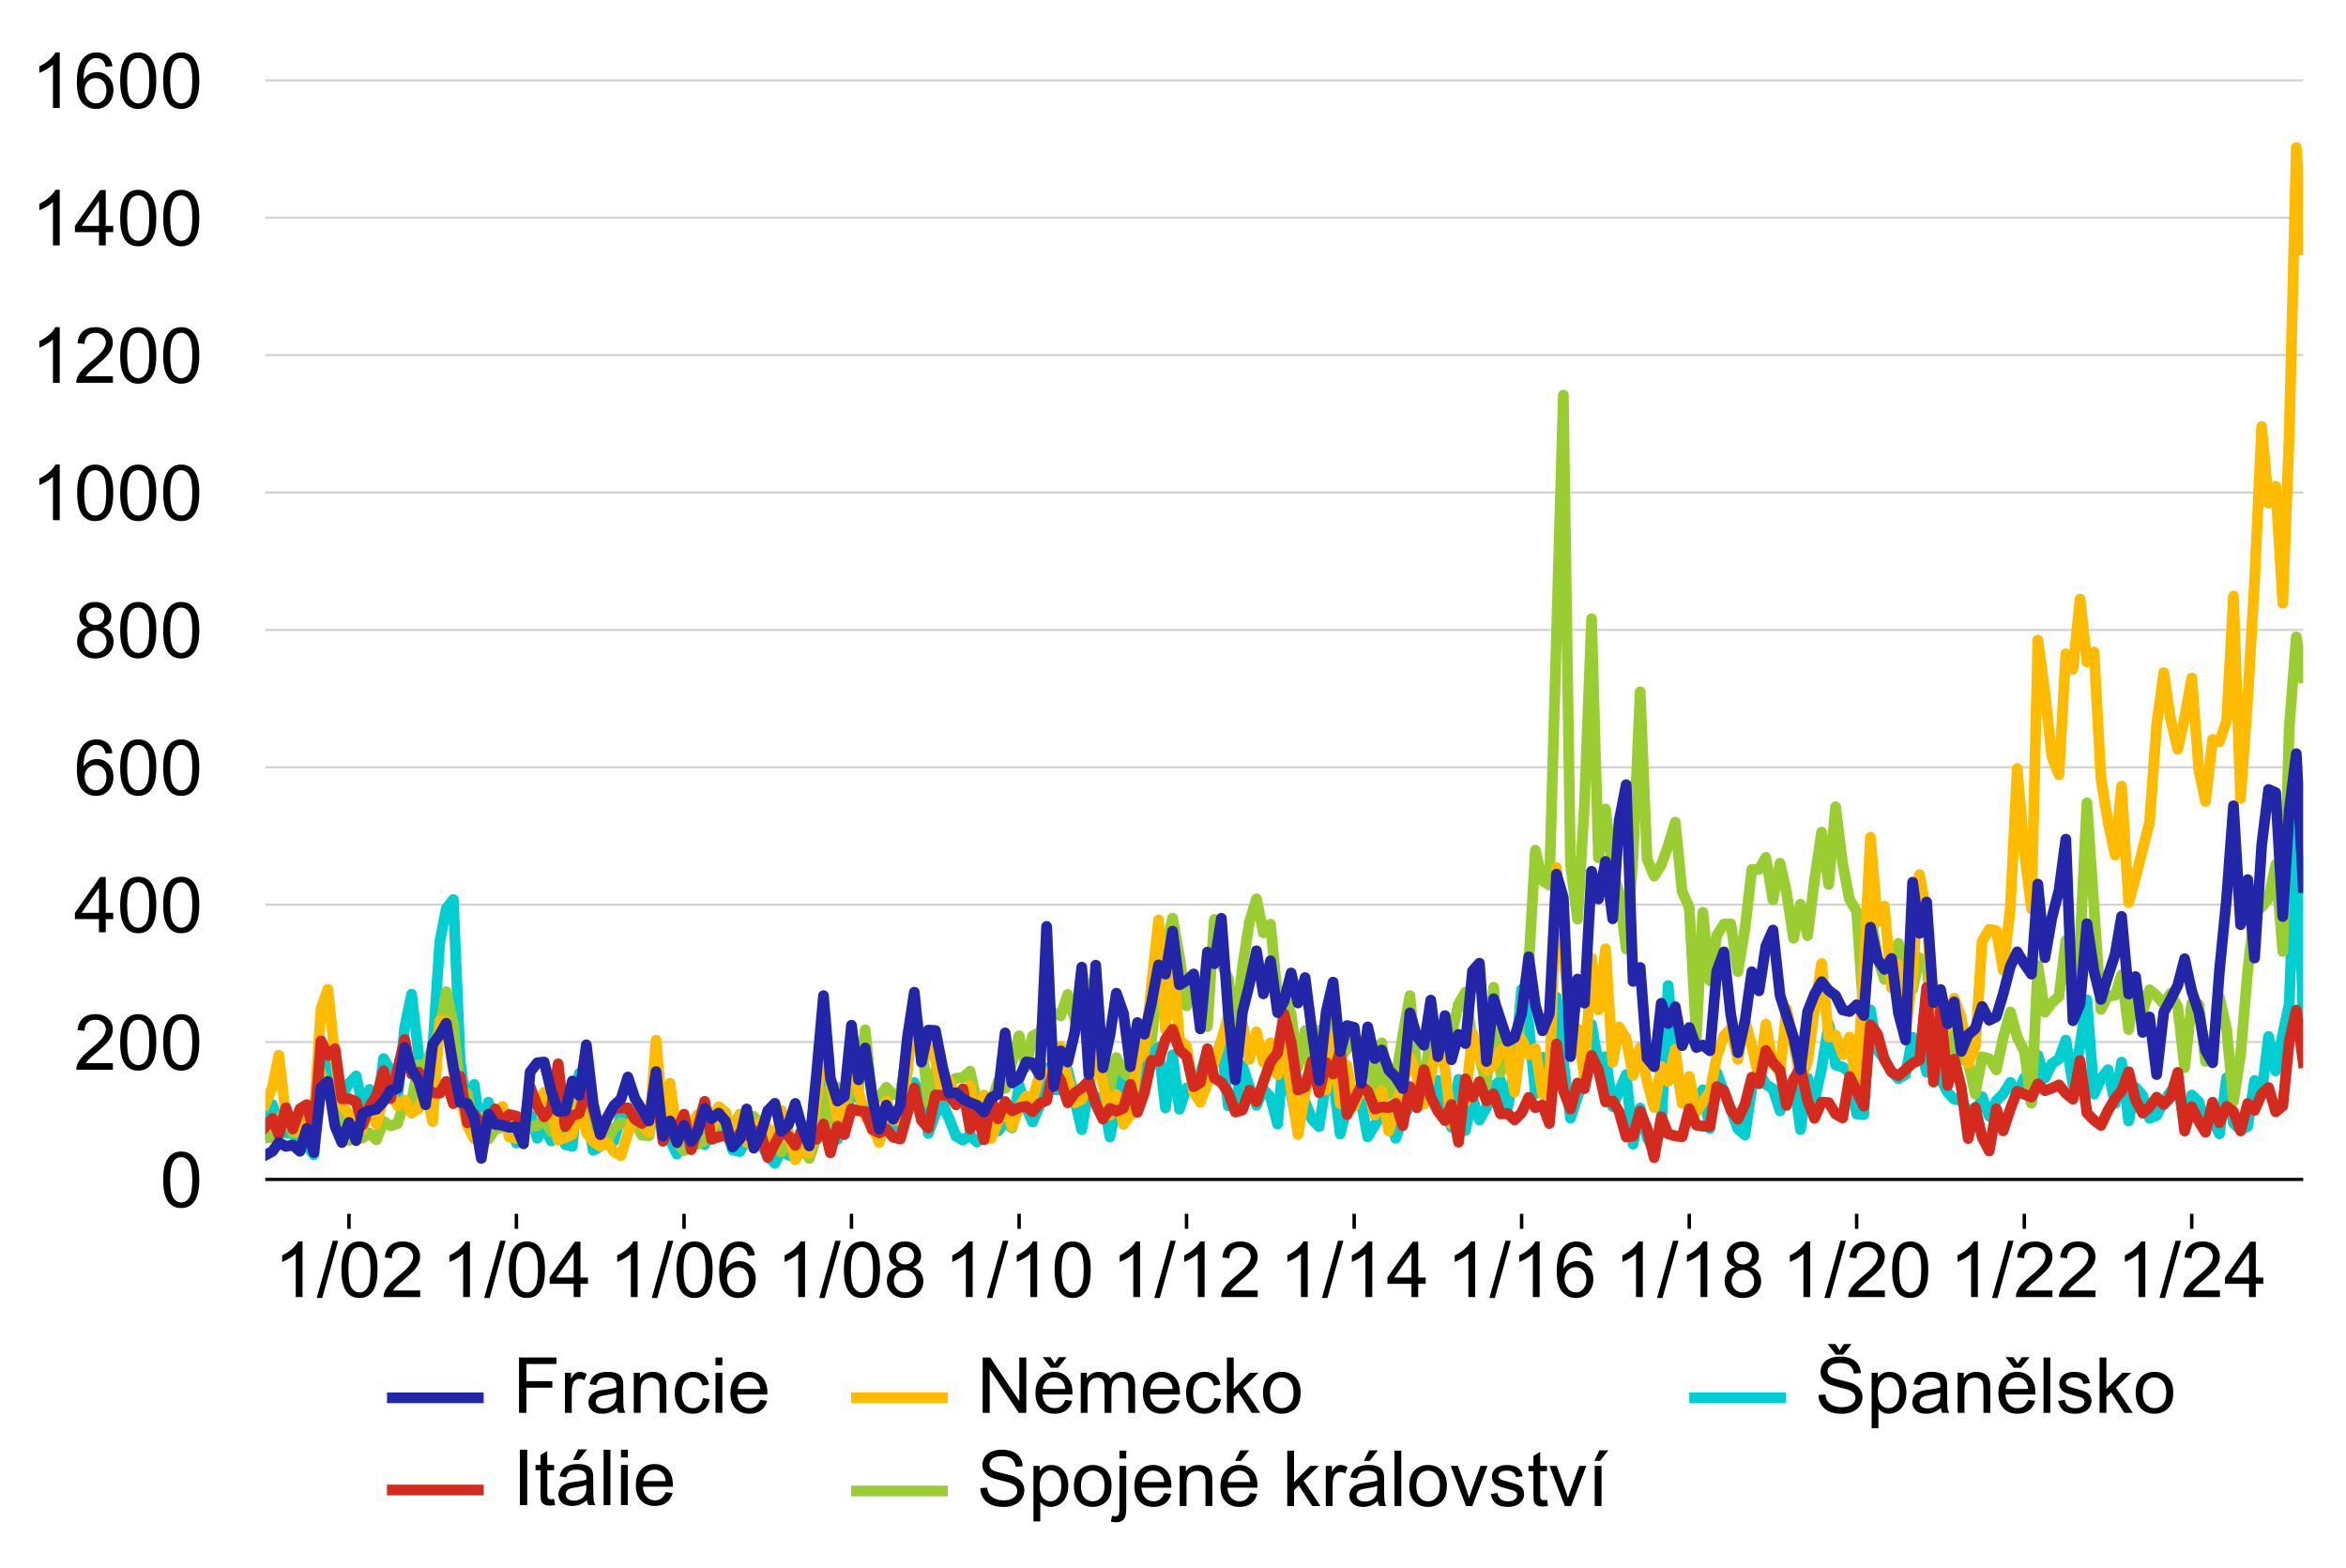 <?xml version="1.0" encoding="utf-8" standalone="no"?>
<!DOCTYPE svg PUBLIC "-//W3C//DTD SVG 1.1//EN"
  "http://www.w3.org/Graphics/SVG/1.1/DTD/svg11.dtd">
<!-- Created with matplotlib (http://matplotlib.org/) -->
<svg height="365pt" version="1.1" viewBox="0 0 546 365" width="546pt" xmlns="http://www.w3.org/2000/svg" xmlns:xlink="http://www.w3.org/1999/xlink">
 <defs>
  <style type="text/css">
*{stroke-linecap:butt;stroke-linejoin:round;}
  </style>
 </defs>
 <g id="figure_1">
  <g id="patch_1">
   <path d="M 0 365.505 
L 546.739 365.505 
L 546.739 0 
L 0 0 
z
" style="fill:none;"/>
  </g>
  <g id="axes_1">
   <g id="patch_2">
    <path d="M 61.739 282.5 
L 536.039 282.5 
L 536.039 10.7 
L 61.739 10.7 
z
" style="fill:none;"/>
   </g>
   <g id="matplotlib.axis_1">
    <g id="xtick_1">
     <g id="line2d_1">
      <defs>
       <path d="M 0 0 
L 0 3.5 
" id="m812fa88a55" style="stroke:#000000;stroke-width:0.8;"/>
      </defs>
      <g>
       <use style="stroke:#000000;stroke-width:0.8;" x="81.221" xlink:href="#m812fa88a55" y="282.5"/>
      </g>
     </g>
     <g id="text_1">
      <!-- 1/02 -->
      <defs>
       <path d="M 37.25 0 
L 28.469 0 
L 28.469 56 
Q 25.297 52.984 20.141 49.953 
Q 14.984 46.922 10.891 45.406 
L 10.891 53.906 
Q 18.266 57.375 23.781 62.297 
Q 29.297 67.234 31.594 71.875 
L 37.25 71.875 
z
" id="ArialMT-31"/>
       <path d="M 0 -1.219 
L 20.75 72.797 
L 27.781 72.797 
L 7.078 -1.219 
z
" id="ArialMT-2f"/>
       <path d="M 4.156 35.297 
Q 4.156 48 6.766 55.734 
Q 9.375 63.484 14.516 67.672 
Q 19.672 71.875 27.484 71.875 
Q 33.25 71.875 37.594 69.547 
Q 41.938 67.234 44.766 62.859 
Q 47.609 58.5 49.219 52.219 
Q 50.828 45.953 50.828 35.297 
Q 50.828 22.703 48.234 14.969 
Q 45.656 7.234 40.5 3 
Q 35.359 -1.219 27.484 -1.219 
Q 17.141 -1.219 11.234 6.203 
Q 4.156 15.141 4.156 35.297 
M 13.188 35.297 
Q 13.188 17.672 17.312 11.828 
Q 21.438 6 27.484 6 
Q 33.547 6 37.672 11.859 
Q 41.797 17.719 41.797 35.297 
Q 41.797 52.984 37.672 58.781 
Q 33.547 64.594 27.391 64.594 
Q 21.344 64.594 17.719 59.469 
Q 13.188 52.938 13.188 35.297 
" id="ArialMT-30"/>
       <path d="M 50.344 8.453 
L 50.344 0 
L 3.031 0 
Q 2.938 3.172 4.047 6.109 
Q 5.859 10.938 9.828 15.625 
Q 13.812 20.312 21.344 26.469 
Q 33.016 36.031 37.109 41.625 
Q 41.219 47.219 41.219 52.203 
Q 41.219 57.422 37.469 61 
Q 33.734 64.594 27.734 64.594 
Q 21.391 64.594 17.578 60.781 
Q 13.766 56.984 13.719 50.25 
L 4.688 51.172 
Q 5.609 61.281 11.656 66.578 
Q 17.719 71.875 27.938 71.875 
Q 38.234 71.875 44.234 66.156 
Q 50.25 60.453 50.25 52 
Q 50.25 47.703 48.484 43.547 
Q 46.734 39.406 42.656 34.812 
Q 38.578 30.219 29.109 22.219 
Q 21.188 15.578 18.938 13.203 
Q 16.703 10.844 15.234 8.453 
z
" id="ArialMT-32"/>
      </defs>
      <g transform="translate(63.706 301.884)scale(0.18 -0.18)">
       <use xlink:href="#ArialMT-31"/>
       <use x="55.615" xlink:href="#ArialMT-2f"/>
       <use x="83.398" xlink:href="#ArialMT-30"/>
       <use x="139.014" xlink:href="#ArialMT-32"/>
      </g>
     </g>
    </g>
    <g id="xtick_2">
     <g id="line2d_2">
      <g>
       <use style="stroke:#000000;stroke-width:0.8;" x="510.098" xlink:href="#m812fa88a55" y="282.5"/>
      </g>
     </g>
     <g id="text_2">
      <!-- 1/24 -->
      <defs>
       <path d="M 32.328 0 
L 32.328 17.141 
L 1.266 17.141 
L 1.266 25.203 
L 33.938 71.578 
L 41.109 71.578 
L 41.109 25.203 
L 50.781 25.203 
L 50.781 17.141 
L 41.109 17.141 
L 41.109 0 
z
M 32.328 25.203 
L 32.328 57.469 
L 9.906 25.203 
z
" id="ArialMT-34"/>
      </defs>
      <g transform="translate(492.583 301.884)scale(0.18 -0.18)">
       <use xlink:href="#ArialMT-31"/>
       <use x="55.615" xlink:href="#ArialMT-2f"/>
       <use x="83.398" xlink:href="#ArialMT-32"/>
       <use x="139.014" xlink:href="#ArialMT-34"/>
      </g>
     </g>
    </g>
    <g id="xtick_3">
     <g id="line2d_3">
      <g>
       <use style="stroke:#000000;stroke-width:0.8;" x="159.204" xlink:href="#m812fa88a55" y="282.5"/>
      </g>
     </g>
     <g id="text_3">
      <!-- 1/06 -->
      <defs>
       <path d="M 49.75 54.047 
L 41.016 53.375 
Q 39.844 58.547 37.703 60.891 
Q 34.125 64.656 28.906 64.656 
Q 24.703 64.656 21.531 62.312 
Q 17.391 59.281 14.984 53.469 
Q 12.594 47.656 12.5 36.922 
Q 15.672 41.75 20.266 44.094 
Q 24.859 46.438 29.891 46.438 
Q 38.672 46.438 44.844 39.969 
Q 51.031 33.5 51.031 23.25 
Q 51.031 16.5 48.125 10.719 
Q 45.219 4.938 40.141 1.859 
Q 35.062 -1.219 28.609 -1.219 
Q 17.625 -1.219 10.688 6.859 
Q 3.766 14.938 3.766 33.5 
Q 3.766 54.25 11.422 63.672 
Q 18.109 71.875 29.438 71.875 
Q 37.891 71.875 43.281 67.141 
Q 48.688 62.406 49.75 54.047 
M 13.875 23.188 
Q 13.875 18.656 15.797 14.5 
Q 17.719 10.359 21.188 8.172 
Q 24.656 6 28.469 6 
Q 34.031 6 38.031 10.484 
Q 42.047 14.984 42.047 22.703 
Q 42.047 30.125 38.078 34.391 
Q 34.125 38.672 28.125 38.672 
Q 22.172 38.672 18.016 34.391 
Q 13.875 30.125 13.875 23.188 
" id="ArialMT-36"/>
      </defs>
      <g transform="translate(141.689 301.884)scale(0.18 -0.18)">
       <use xlink:href="#ArialMT-31"/>
       <use x="55.615" xlink:href="#ArialMT-2f"/>
       <use x="83.398" xlink:href="#ArialMT-30"/>
       <use x="139.014" xlink:href="#ArialMT-36"/>
      </g>
     </g>
    </g>
    <g id="xtick_4">
     <g id="line2d_4">
      <g>
       <use style="stroke:#000000;stroke-width:0.8;" x="276.151" xlink:href="#m812fa88a55" y="282.5"/>
      </g>
     </g>
     <g id="text_4">
      <!-- 1/12 -->
      <g transform="translate(258.636 301.884)scale(0.18 -0.18)">
       <use xlink:href="#ArialMT-31"/>
       <use x="55.615" xlink:href="#ArialMT-2f"/>
       <use x="83.398" xlink:href="#ArialMT-31"/>
       <use x="139.014" xlink:href="#ArialMT-32"/>
      </g>
     </g>
    </g>
    <g id="xtick_5">
     <g id="line2d_5">
      <g>
       <use style="stroke:#000000;stroke-width:0.8;" x="354.133" xlink:href="#m812fa88a55" y="282.5"/>
      </g>
     </g>
     <g id="text_5">
      <!-- 1/16 -->
      <g transform="translate(336.618 301.884)scale(0.18 -0.18)">
       <use xlink:href="#ArialMT-31"/>
       <use x="55.615" xlink:href="#ArialMT-2f"/>
       <use x="83.398" xlink:href="#ArialMT-31"/>
       <use x="139.014" xlink:href="#ArialMT-36"/>
      </g>
     </g>
    </g>
    <g id="xtick_6">
     <g id="line2d_6">
      <g>
       <use style="stroke:#000000;stroke-width:0.8;" x="198.168" xlink:href="#m812fa88a55" y="282.5"/>
      </g>
     </g>
     <g id="text_6">
      <!-- 1/08 -->
      <defs>
       <path d="M 17.672 38.812 
Q 12.203 40.828 9.562 44.531 
Q 6.938 48.25 6.938 53.422 
Q 6.938 61.234 12.547 66.547 
Q 18.172 71.875 27.484 71.875 
Q 36.859 71.875 42.578 66.422 
Q 48.297 60.984 48.297 53.172 
Q 48.297 48.188 45.672 44.5 
Q 43.062 40.828 37.75 38.812 
Q 44.344 36.672 47.781 31.875 
Q 51.219 27.094 51.219 20.453 
Q 51.219 11.281 44.719 5.031 
Q 38.234 -1.219 27.641 -1.219 
Q 17.047 -1.219 10.547 5.047 
Q 4.047 11.328 4.047 20.703 
Q 4.047 27.688 7.594 32.391 
Q 11.141 37.109 17.672 38.812 
M 15.922 53.719 
Q 15.922 48.641 19.188 45.406 
Q 22.469 42.188 27.688 42.188 
Q 32.766 42.188 36.016 45.375 
Q 39.266 48.578 39.266 53.219 
Q 39.266 58.062 35.906 61.359 
Q 32.562 64.656 27.594 64.656 
Q 22.562 64.656 19.234 61.422 
Q 15.922 58.203 15.922 53.719 
M 13.094 20.656 
Q 13.094 16.891 14.875 13.375 
Q 16.656 9.859 20.172 7.922 
Q 23.688 6 27.734 6 
Q 34.031 6 38.125 10.047 
Q 42.234 14.109 42.234 20.359 
Q 42.234 26.703 38.016 30.859 
Q 33.797 35.016 27.438 35.016 
Q 21.234 35.016 17.156 30.906 
Q 13.094 26.812 13.094 20.656 
" id="ArialMT-38"/>
      </defs>
      <g transform="translate(180.653 301.884)scale(0.18 -0.18)">
       <use xlink:href="#ArialMT-31"/>
       <use x="55.615" xlink:href="#ArialMT-2f"/>
       <use x="83.398" xlink:href="#ArialMT-30"/>
       <use x="139.014" xlink:href="#ArialMT-38"/>
      </g>
     </g>
    </g>
    <g id="xtick_7">
     <g id="line2d_7">
      <g>
       <use style="stroke:#000000;stroke-width:0.8;" x="315.168" xlink:href="#m812fa88a55" y="282.5"/>
      </g>
     </g>
     <g id="text_7">
      <!-- 1/14 -->
      <g transform="translate(297.654 301.884)scale(0.18 -0.18)">
       <use xlink:href="#ArialMT-31"/>
       <use x="55.615" xlink:href="#ArialMT-2f"/>
       <use x="83.398" xlink:href="#ArialMT-31"/>
       <use x="139.014" xlink:href="#ArialMT-34"/>
      </g>
     </g>
    </g>
    <g id="xtick_8">
     <g id="line2d_8">
      <g>
       <use style="stroke:#000000;stroke-width:0.8;" x="432.115" xlink:href="#m812fa88a55" y="282.5"/>
      </g>
     </g>
     <g id="text_8">
      <!-- 1/20 -->
      <g transform="translate(414.601 301.884)scale(0.18 -0.18)">
       <use xlink:href="#ArialMT-31"/>
       <use x="55.615" xlink:href="#ArialMT-2f"/>
       <use x="83.398" xlink:href="#ArialMT-32"/>
       <use x="139.014" xlink:href="#ArialMT-30"/>
      </g>
     </g>
    </g>
    <g id="xtick_9">
     <g id="line2d_9">
      <g>
       <use style="stroke:#000000;stroke-width:0.8;" x="237.186" xlink:href="#m812fa88a55" y="282.5"/>
      </g>
     </g>
     <g id="text_9">
      <!-- 1/10 -->
      <g transform="translate(219.671 301.884)scale(0.18 -0.18)">
       <use xlink:href="#ArialMT-31"/>
       <use x="55.615" xlink:href="#ArialMT-2f"/>
       <use x="83.398" xlink:href="#ArialMT-31"/>
       <use x="139.014" xlink:href="#ArialMT-30"/>
      </g>
     </g>
    </g>
    <g id="xtick_10">
     <g id="line2d_10">
      <g>
       <use style="stroke:#000000;stroke-width:0.8;" x="120.186" xlink:href="#m812fa88a55" y="282.5"/>
      </g>
     </g>
     <g id="text_10">
      <!-- 1/04 -->
      <g transform="translate(102.671 301.884)scale(0.18 -0.18)">
       <use xlink:href="#ArialMT-31"/>
       <use x="55.615" xlink:href="#ArialMT-2f"/>
       <use x="83.398" xlink:href="#ArialMT-30"/>
       <use x="139.014" xlink:href="#ArialMT-34"/>
      </g>
     </g>
    </g>
    <g id="xtick_11">
     <g id="line2d_11">
      <g>
       <use style="stroke:#000000;stroke-width:0.8;" x="393.151" xlink:href="#m812fa88a55" y="282.5"/>
      </g>
     </g>
     <g id="text_11">
      <!-- 1/18 -->
      <g transform="translate(375.636 301.884)scale(0.18 -0.18)">
       <use xlink:href="#ArialMT-31"/>
       <use x="55.615" xlink:href="#ArialMT-2f"/>
       <use x="83.398" xlink:href="#ArialMT-31"/>
       <use x="139.014" xlink:href="#ArialMT-38"/>
      </g>
     </g>
    </g>
    <g id="xtick_12">
     <g id="line2d_12">
      <g>
       <use style="stroke:#000000;stroke-width:0.8;" x="471.133" xlink:href="#m812fa88a55" y="282.5"/>
      </g>
     </g>
     <g id="text_12">
      <!-- 1/22 -->
      <g transform="translate(453.619 301.884)scale(0.18 -0.18)">
       <use xlink:href="#ArialMT-31"/>
       <use x="55.615" xlink:href="#ArialMT-2f"/>
       <use x="83.398" xlink:href="#ArialMT-32"/>
       <use x="139.014" xlink:href="#ArialMT-32"/>
      </g>
     </g>
    </g>
   </g>
   <g id="matplotlib.axis_2">
    <g id="ytick_1">
     <g id="text_13">
      <!-- 0 -->
      <g transform="translate(37.229 280.948)scale(0.18 -0.18)">
       <use xlink:href="#ArialMT-30"/>
      </g>
     </g>
    </g>
    <g id="ytick_2">
     <g id="text_14">
      <!-- 200 -->
      <g transform="translate(17.21 248.971)scale(0.18 -0.18)">
       <use xlink:href="#ArialMT-32"/>
       <use x="55.615" xlink:href="#ArialMT-30"/>
       <use x="111.23" xlink:href="#ArialMT-30"/>
      </g>
     </g>
    </g>
    <g id="ytick_3">
     <g id="text_15">
      <!-- 400 -->
      <g transform="translate(17.21 216.995)scale(0.18 -0.18)">
       <use xlink:href="#ArialMT-34"/>
       <use x="55.615" xlink:href="#ArialMT-30"/>
       <use x="111.23" xlink:href="#ArialMT-30"/>
      </g>
     </g>
    </g>
    <g id="ytick_4">
     <g id="text_16">
      <!-- 600 -->
      <g transform="translate(17.21 185.019)scale(0.18 -0.18)">
       <use xlink:href="#ArialMT-36"/>
       <use x="55.615" xlink:href="#ArialMT-30"/>
       <use x="111.23" xlink:href="#ArialMT-30"/>
      </g>
     </g>
    </g>
    <g id="ytick_5">
     <g id="text_17">
      <!-- 800 -->
      <g transform="translate(17.21 153.042)scale(0.18 -0.18)">
       <use xlink:href="#ArialMT-38"/>
       <use x="55.615" xlink:href="#ArialMT-30"/>
       <use x="111.23" xlink:href="#ArialMT-30"/>
      </g>
     </g>
    </g>
    <g id="ytick_6">
     <g id="text_18">
      <!-- 1000 -->
      <g transform="translate(7.2 121.066)scale(0.18 -0.18)">
       <use xlink:href="#ArialMT-31"/>
       <use x="55.615" xlink:href="#ArialMT-30"/>
       <use x="111.23" xlink:href="#ArialMT-30"/>
       <use x="166.846" xlink:href="#ArialMT-30"/>
      </g>
     </g>
    </g>
    <g id="ytick_7">
     <g id="text_19">
      <!-- 1200 -->
      <g transform="translate(7.2 89.089)scale(0.18 -0.18)">
       <use xlink:href="#ArialMT-31"/>
       <use x="55.615" xlink:href="#ArialMT-32"/>
       <use x="111.23" xlink:href="#ArialMT-30"/>
       <use x="166.846" xlink:href="#ArialMT-30"/>
      </g>
     </g>
    </g>
    <g id="ytick_8">
     <g id="text_20">
      <!-- 1400 -->
      <g transform="translate(7.2 57.113)scale(0.18 -0.18)">
       <use xlink:href="#ArialMT-31"/>
       <use x="55.615" xlink:href="#ArialMT-34"/>
       <use x="111.23" xlink:href="#ArialMT-30"/>
       <use x="166.846" xlink:href="#ArialMT-30"/>
      </g>
     </g>
    </g>
    <g id="ytick_9">
     <g id="text_21">
      <!-- 1600 -->
      <g transform="translate(7.2 25.136)scale(0.18 -0.18)">
       <use xlink:href="#ArialMT-31"/>
       <use x="55.615" xlink:href="#ArialMT-36"/>
       <use x="111.23" xlink:href="#ArialMT-30"/>
       <use x="166.846" xlink:href="#ArialMT-30"/>
      </g>
     </g>
    </g>
   </g>
   <g id="line2d_13">
    <path clip-path="url(#p798ba932c7)" d="M 61.739 274.506 
L 536.039 274.506 
" style="fill:none;stroke:#000000;stroke-linecap:square;stroke-width:0.75;"/>
   </g>
   <g id="line2d_14">
    <path clip-path="url(#p798ba932c7)" d="M 61.739 242.529 
L 536.039 242.529 
" style="fill:none;stroke:#d2d2d2;stroke-linecap:square;stroke-width:0.5;"/>
   </g>
   <g id="line2d_15">
    <path clip-path="url(#p798ba932c7)" d="M 61.739 210.553 
L 536.039 210.553 
" style="fill:none;stroke:#d2d2d2;stroke-linecap:square;stroke-width:0.5;"/>
   </g>
   <g id="line2d_16">
    <path clip-path="url(#p798ba932c7)" d="M 61.739 178.576 
L 536.039 178.576 
" style="fill:none;stroke:#d2d2d2;stroke-linecap:square;stroke-width:0.5;"/>
   </g>
   <g id="legend_1">
    <g id="patch_3">
     <path d="M 89.319 358.305 
L 508.458 358.305 
Q 510.458 358.305 510.458 356.305 
L 510.458 310.821 
Q 510.458 308.821 508.458 308.821 
L 89.319 308.821 
Q 87.319 308.821 87.319 310.821 
L 87.319 356.305 
Q 87.319 358.305 89.319 358.305 
z
" style="fill:none;opacity:0.8;"/>
    </g>
    <g id="line2d_17">
     <path d="M 91.319 325.335 
L 111.319 325.335 
" style="fill:none;stroke:#2426a9;stroke-linecap:square;stroke-width:2.5;"/>
    </g>
    <g id="line2d_18"/>
    <g id="text_22">
     <!-- Francie -->
     <defs>
      <path d="M 8.203 0 
L 8.203 71.578 
L 56.5 71.578 
L 56.5 63.141 
L 17.672 63.141 
L 17.672 40.969 
L 51.266 40.969 
L 51.266 32.516 
L 17.672 32.516 
L 17.672 0 
z
" id="ArialMT-46"/>
      <path d="M 6.5 0 
L 6.5 51.859 
L 14.406 51.859 
L 14.406 44 
Q 17.438 49.516 20 51.266 
Q 22.562 53.031 25.641 53.031 
Q 30.078 53.031 34.672 50.203 
L 31.641 42.047 
Q 28.422 43.953 25.203 43.953 
Q 22.312 43.953 20.016 42.219 
Q 17.719 40.484 16.75 37.406 
Q 15.281 32.719 15.281 27.156 
L 15.281 0 
z
" id="ArialMT-72"/>
      <path d="M 40.438 6.391 
Q 35.547 2.25 31.031 0.531 
Q 26.516 -1.172 21.344 -1.172 
Q 12.797 -1.172 8.203 3 
Q 3.609 7.172 3.609 13.672 
Q 3.609 17.484 5.344 20.625 
Q 7.078 23.781 9.891 25.688 
Q 12.703 27.594 16.219 28.562 
Q 18.797 29.25 24.031 29.891 
Q 34.672 31.156 39.703 32.906 
Q 39.75 34.719 39.75 35.203 
Q 39.75 40.578 37.25 42.781 
Q 33.891 45.75 27.25 45.75 
Q 21.047 45.75 18.094 43.578 
Q 15.141 41.406 13.719 35.891 
L 5.125 37.062 
Q 6.297 42.578 8.984 45.969 
Q 11.672 49.359 16.75 51.188 
Q 21.828 53.031 28.516 53.031 
Q 35.156 53.031 39.297 51.469 
Q 43.453 49.906 45.406 47.531 
Q 47.359 45.172 48.141 41.547 
Q 48.578 39.312 48.578 33.453 
L 48.578 21.734 
Q 48.578 9.469 49.141 6.219 
Q 49.703 2.984 51.375 0 
L 42.188 0 
Q 40.828 2.734 40.438 6.391 
M 39.703 26.031 
Q 34.906 24.078 25.344 22.703 
Q 19.922 21.922 17.672 20.938 
Q 15.438 19.969 14.203 18.094 
Q 12.984 16.219 12.984 13.922 
Q 12.984 10.406 15.641 8.062 
Q 18.312 5.719 23.438 5.719 
Q 28.516 5.719 32.469 7.938 
Q 36.422 10.156 38.281 14.016 
Q 39.703 17 39.703 22.797 
z
" id="ArialMT-61"/>
      <path d="M 6.594 0 
L 6.594 51.859 
L 14.5 51.859 
L 14.5 44.484 
Q 20.219 53.031 31 53.031 
Q 35.688 53.031 39.625 51.344 
Q 43.562 49.656 45.516 46.922 
Q 47.469 44.188 48.25 40.438 
Q 48.734 37.984 48.734 31.891 
L 48.734 0 
L 39.938 0 
L 39.938 31.547 
Q 39.938 36.922 38.906 39.578 
Q 37.891 42.234 35.281 43.812 
Q 32.672 45.406 29.156 45.406 
Q 23.531 45.406 19.453 41.844 
Q 15.375 38.281 15.375 28.328 
L 15.375 0 
z
" id="ArialMT-6e"/>
      <path d="M 40.438 19 
L 49.078 17.875 
Q 47.656 8.938 41.812 3.875 
Q 35.984 -1.172 27.484 -1.172 
Q 16.844 -1.172 10.375 5.781 
Q 3.906 12.75 3.906 25.734 
Q 3.906 34.125 6.688 40.422 
Q 9.469 46.734 15.156 49.875 
Q 20.844 53.031 27.547 53.031 
Q 35.984 53.031 41.359 48.75 
Q 46.734 44.484 48.25 36.625 
L 39.703 35.297 
Q 38.484 40.531 35.375 43.156 
Q 32.281 45.797 27.875 45.797 
Q 21.234 45.797 17.078 41.031 
Q 12.938 36.281 12.938 25.984 
Q 12.938 15.531 16.938 10.797 
Q 20.953 6.062 27.391 6.062 
Q 32.562 6.062 36.031 9.234 
Q 39.5 12.406 40.438 19 
" id="ArialMT-63"/>
      <path d="M 6.641 61.469 
L 6.641 71.578 
L 15.438 71.578 
L 15.438 61.469 
z
M 6.641 0 
L 6.641 51.859 
L 15.438 51.859 
L 15.438 0 
z
" id="ArialMT-69"/>
      <path d="M 42.094 16.703 
L 51.172 15.578 
Q 49.031 7.625 43.219 3.219 
Q 37.406 -1.172 28.375 -1.172 
Q 17 -1.172 10.328 5.828 
Q 3.656 12.844 3.656 25.484 
Q 3.656 38.578 10.391 45.797 
Q 17.141 53.031 27.875 53.031 
Q 38.281 53.031 44.875 45.953 
Q 51.469 38.875 51.469 26.031 
Q 51.469 25.25 51.422 23.688 
L 12.75 23.688 
Q 13.234 15.141 17.578 10.594 
Q 21.922 6.062 28.422 6.062 
Q 33.25 6.062 36.672 8.594 
Q 40.094 11.141 42.094 16.703 
M 13.234 30.906 
L 42.188 30.906 
Q 41.609 37.453 38.875 40.719 
Q 34.672 45.797 27.984 45.797 
Q 21.922 45.797 17.797 41.75 
Q 13.672 37.703 13.234 30.906 
" id="ArialMT-65"/>
     </defs>
     <g transform="translate(119.319 328.835)scale(0.18 -0.18)">
      <use xlink:href="#ArialMT-46"/>
      <use x="61.084" xlink:href="#ArialMT-72"/>
      <use x="94.385" xlink:href="#ArialMT-61"/>
      <use x="150" xlink:href="#ArialMT-6e"/>
      <use x="205.615" xlink:href="#ArialMT-63"/>
      <use x="255.615" xlink:href="#ArialMT-69"/>
      <use x="277.832" xlink:href="#ArialMT-65"/>
     </g>
    </g>
    <g id="line2d_19">
     <path d="M 91.319 346.797 
L 111.319 346.797 
" style="fill:none;stroke:#d52b1e;stroke-linecap:square;stroke-width:2.5;"/>
    </g>
    <g id="line2d_20"/>
    <g id="text_23">
     <!-- Itálie -->
     <defs>
      <path d="M 9.328 0 
L 9.328 71.578 
L 18.797 71.578 
L 18.797 0 
z
" id="ArialMT-49"/>
      <path d="M 25.781 7.859 
L 27.047 0.094 
Q 23.344 -0.688 20.406 -0.688 
Q 15.625 -0.688 12.984 0.828 
Q 10.359 2.344 9.281 4.812 
Q 8.203 7.281 8.203 15.188 
L 8.203 45.016 
L 1.766 45.016 
L 1.766 51.859 
L 8.203 51.859 
L 8.203 64.703 
L 16.938 69.969 
L 16.938 51.859 
L 25.781 51.859 
L 25.781 45.016 
L 16.938 45.016 
L 16.938 14.703 
Q 16.938 10.938 17.406 9.859 
Q 17.875 8.797 18.922 8.156 
Q 19.969 7.516 21.922 7.516 
Q 23.391 7.516 25.781 7.859 
" id="ArialMT-74"/>
      <path d="M 40.438 6.391 
Q 35.547 2.25 31.031 0.531 
Q 26.516 -1.172 21.344 -1.172 
Q 12.797 -1.172 8.203 3 
Q 3.609 7.172 3.609 13.672 
Q 3.609 17.484 5.344 20.625 
Q 7.078 23.781 9.891 25.688 
Q 12.703 27.594 16.219 28.562 
Q 18.797 29.25 24.031 29.891 
Q 34.672 31.156 39.703 32.906 
Q 39.75 34.719 39.75 35.203 
Q 39.75 40.578 37.25 42.781 
Q 33.891 45.75 27.25 45.75 
Q 21.047 45.75 18.094 43.578 
Q 15.141 41.406 13.719 35.891 
L 5.125 37.062 
Q 6.297 42.578 8.984 45.969 
Q 11.672 49.359 16.75 51.188 
Q 21.828 53.031 28.516 53.031 
Q 35.156 53.031 39.297 51.469 
Q 43.453 49.906 45.406 47.531 
Q 47.359 45.172 48.141 41.547 
Q 48.578 39.312 48.578 33.453 
L 48.578 21.734 
Q 48.578 9.469 49.141 6.219 
Q 49.703 2.984 51.375 0 
L 42.188 0 
Q 40.828 2.734 40.438 6.391 
M 39.703 26.031 
Q 34.906 24.078 25.344 22.703 
Q 19.922 21.922 17.672 20.938 
Q 15.438 19.969 14.203 18.094 
Q 12.984 16.219 12.984 13.922 
Q 12.984 10.406 15.641 8.062 
Q 18.312 5.719 23.438 5.719 
Q 28.516 5.719 32.469 7.938 
Q 36.422 10.156 38.281 14.016 
Q 39.703 17 39.703 22.797 
z
M 22.594 58.297 
L 29.078 71.969 
L 40.609 71.969 
L 29.859 58.297 
z
" id="ArialMT-e1"/>
      <path d="M 6.391 0 
L 6.391 71.578 
L 15.188 71.578 
L 15.188 0 
z
" id="ArialMT-6c"/>
     </defs>
     <g transform="translate(119.319 350.297)scale(0.18 -0.18)">
      <use xlink:href="#ArialMT-49"/>
      <use x="27.783" xlink:href="#ArialMT-74"/>
      <use x="55.566" xlink:href="#ArialMT-e1"/>
      <use x="111.182" xlink:href="#ArialMT-6c"/>
      <use x="133.398" xlink:href="#ArialMT-69"/>
      <use x="155.615" xlink:href="#ArialMT-65"/>
     </g>
    </g>
    <g id="line2d_21">
     <path d="M 199.335 325.335 
L 219.335 325.335 
" style="fill:none;stroke:#ffbb00;stroke-linecap:square;stroke-width:2.5;"/>
    </g>
    <g id="line2d_22"/>
    <g id="text_24">
     <!-- Německo -->
     <defs>
      <path d="M 7.625 0 
L 7.625 71.578 
L 17.328 71.578 
L 54.938 15.375 
L 54.938 71.578 
L 64.016 71.578 
L 64.016 0 
L 54.297 0 
L 16.703 56.25 
L 16.703 0 
z
" id="ArialMT-4e"/>
      <path d="M 42.094 16.703 
L 51.172 15.578 
Q 49.031 7.625 43.219 3.219 
Q 37.406 -1.172 28.375 -1.172 
Q 17 -1.172 10.328 5.828 
Q 3.656 12.844 3.656 25.484 
Q 3.656 38.578 10.391 45.797 
Q 17.141 53.031 27.875 53.031 
Q 38.281 53.031 44.875 45.953 
Q 51.469 38.875 51.469 26.031 
Q 51.469 25.25 51.422 23.688 
L 12.75 23.688 
Q 13.234 15.141 17.578 10.594 
Q 21.922 6.062 28.422 6.062 
Q 33.25 6.062 36.672 8.594 
Q 40.094 11.141 42.094 16.703 
M 13.234 30.906 
L 42.188 30.906 
Q 41.609 37.453 38.875 40.719 
Q 34.672 45.797 27.984 45.797 
Q 21.922 45.797 17.797 41.75 
Q 13.672 37.703 13.234 30.906 
M 28.531 63.672 
L 33.906 71.969 
L 43.859 71.969 
L 32.875 58.297 
L 23.5 58.297 
L 12.953 71.969 
L 23.016 71.969 
z
" id="ArialMT-11b"/>
      <path d="M 6.594 0 
L 6.594 51.859 
L 14.453 51.859 
L 14.453 44.578 
Q 16.891 48.391 20.938 50.703 
Q 25 53.031 30.172 53.031 
Q 35.938 53.031 39.625 50.641 
Q 43.312 48.25 44.828 43.953 
Q 50.984 53.031 60.844 53.031 
Q 68.562 53.031 72.703 48.75 
Q 76.859 44.484 76.859 35.594 
L 76.859 0 
L 68.109 0 
L 68.109 32.672 
Q 68.109 37.938 67.25 40.25 
Q 66.406 42.578 64.156 43.984 
Q 61.922 45.406 58.891 45.406 
Q 53.422 45.406 49.797 41.766 
Q 46.188 38.141 46.188 30.125 
L 46.188 0 
L 37.406 0 
L 37.406 33.688 
Q 37.406 39.547 35.25 42.469 
Q 33.109 45.406 28.219 45.406 
Q 24.516 45.406 21.359 43.453 
Q 18.219 41.5 16.797 37.734 
Q 15.375 33.984 15.375 26.906 
L 15.375 0 
z
" id="ArialMT-6d"/>
      <path d="M 6.641 0 
L 6.641 71.578 
L 15.438 71.578 
L 15.438 30.766 
L 36.234 51.859 
L 47.609 51.859 
L 27.781 32.625 
L 49.609 0 
L 38.766 0 
L 21.625 26.516 
L 15.438 20.562 
L 15.438 0 
z
" id="ArialMT-6b"/>
      <path d="M 3.328 25.922 
Q 3.328 40.328 11.328 47.266 
Q 18.016 53.031 27.641 53.031 
Q 38.328 53.031 45.109 46.016 
Q 51.906 39.016 51.906 26.656 
Q 51.906 16.656 48.906 10.906 
Q 45.906 5.172 40.156 2 
Q 34.422 -1.172 27.641 -1.172 
Q 16.75 -1.172 10.031 5.812 
Q 3.328 12.797 3.328 25.922 
M 12.359 25.922 
Q 12.359 15.969 16.703 11.016 
Q 21.047 6.062 27.641 6.062 
Q 34.188 6.062 38.531 11.031 
Q 42.875 16.016 42.875 26.219 
Q 42.875 35.844 38.5 40.797 
Q 34.125 45.75 27.641 45.75 
Q 21.047 45.75 16.703 40.812 
Q 12.359 35.891 12.359 25.922 
" id="ArialMT-6f"/>
     </defs>
     <g transform="translate(227.335 328.835)scale(0.18 -0.18)">
      <use xlink:href="#ArialMT-4e"/>
      <use x="72.217" xlink:href="#ArialMT-11b"/>
      <use x="127.832" xlink:href="#ArialMT-6d"/>
      <use x="211.133" xlink:href="#ArialMT-65"/>
      <use x="266.748" xlink:href="#ArialMT-63"/>
      <use x="316.748" xlink:href="#ArialMT-6b"/>
      <use x="366.748" xlink:href="#ArialMT-6f"/>
     </g>
    </g>
    <g id="line2d_23">
     <path d="M 199.335 347.016 
L 219.335 347.016 
" style="fill:none;stroke:#9acd32;stroke-linecap:square;stroke-width:2.5;"/>
    </g>
    <g id="line2d_24"/>
    <g id="text_25">
     <!-- Spojené království -->
     <defs>
      <path d="M 4.5 23 
L 13.422 23.781 
Q 14.062 18.406 16.375 14.969 
Q 18.703 11.531 23.578 9.406 
Q 28.469 7.281 34.578 7.281 
Q 39.984 7.281 44.141 8.891 
Q 48.297 10.5 50.312 13.297 
Q 52.344 16.109 52.344 19.438 
Q 52.344 22.797 50.391 25.312 
Q 48.438 27.828 43.953 29.547 
Q 41.062 30.672 31.203 33.031 
Q 21.344 35.406 17.391 37.5 
Q 12.25 40.188 9.734 44.156 
Q 7.234 48.141 7.234 53.078 
Q 7.234 58.5 10.297 63.203 
Q 13.375 67.922 19.281 70.359 
Q 25.203 72.797 32.422 72.797 
Q 40.375 72.797 46.453 70.234 
Q 52.547 67.672 55.812 62.688 
Q 59.078 57.719 59.328 51.422 
L 50.25 50.734 
Q 49.516 57.516 45.281 60.984 
Q 41.062 64.453 32.812 64.453 
Q 24.219 64.453 20.281 61.297 
Q 16.359 58.156 16.359 53.719 
Q 16.359 49.859 19.141 47.359 
Q 21.875 44.875 33.422 42.266 
Q 44.969 39.656 49.266 37.703 
Q 55.516 34.812 58.484 30.391 
Q 61.469 25.984 61.469 20.219 
Q 61.469 14.5 58.203 9.438 
Q 54.938 4.391 48.797 1.578 
Q 42.672 -1.219 35.016 -1.219 
Q 25.297 -1.219 18.719 1.609 
Q 12.156 4.438 8.422 10.125 
Q 4.688 15.828 4.5 23 
" id="ArialMT-53"/>
      <path d="M 6.594 -19.875 
L 6.594 51.859 
L 14.594 51.859 
L 14.594 45.125 
Q 17.438 49.078 21 51.047 
Q 24.562 53.031 29.641 53.031 
Q 36.281 53.031 41.359 49.609 
Q 46.438 46.188 49.016 39.953 
Q 51.609 33.734 51.609 26.312 
Q 51.609 18.359 48.75 11.984 
Q 45.906 5.609 40.453 2.219 
Q 35.016 -1.172 29 -1.172 
Q 24.609 -1.172 21.109 0.688 
Q 17.625 2.547 15.375 5.375 
L 15.375 -19.875 
z
M 14.547 25.641 
Q 14.547 15.625 18.594 10.844 
Q 22.656 6.062 28.422 6.062 
Q 34.281 6.062 38.453 11.016 
Q 42.625 15.969 42.625 26.375 
Q 42.625 36.281 38.547 41.203 
Q 34.469 46.141 28.812 46.141 
Q 23.188 46.141 18.859 40.891 
Q 14.547 35.641 14.547 25.641 
" id="ArialMT-70"/>
      <path d="M 6.547 61.375 
L 6.547 71.578 
L 15.328 71.578 
L 15.328 61.375 
z
M -4.594 -20.125 
L -2.938 -12.641 
Q -0.297 -13.328 1.219 -13.328 
Q 3.906 -13.328 5.219 -11.547 
Q 6.547 -9.766 6.547 -2.641 
L 6.547 51.859 
L 15.328 51.859 
L 15.328 -2.828 
Q 15.328 -12.406 12.844 -16.156 
Q 9.672 -21.047 2.297 -21.047 
Q -1.266 -21.047 -4.594 -20.125 
" id="ArialMT-6a"/>
      <path d="M 42.094 16.703 
L 51.172 15.578 
Q 49.031 7.625 43.219 3.219 
Q 37.406 -1.172 28.375 -1.172 
Q 17 -1.172 10.328 5.828 
Q 3.656 12.844 3.656 25.484 
Q 3.656 38.578 10.391 45.797 
Q 17.141 53.031 27.875 53.031 
Q 38.281 53.031 44.875 45.953 
Q 51.469 38.875 51.469 26.031 
Q 51.469 25.25 51.422 23.688 
L 12.75 23.688 
Q 13.234 15.141 17.578 10.594 
Q 21.922 6.062 28.422 6.062 
Q 33.25 6.062 36.672 8.594 
Q 40.094 11.141 42.094 16.703 
M 13.234 30.906 
L 42.188 30.906 
Q 41.609 37.453 38.875 40.719 
Q 34.672 45.797 27.984 45.797 
Q 21.922 45.797 17.797 41.75 
Q 13.672 37.703 13.234 30.906 
M 22.719 58.297 
L 29.203 71.969 
L 40.734 71.969 
L 29.984 58.297 
z
" id="ArialMT-e9"/>
      <path id="ArialMT-20"/>
      <path d="M 21 0 
L 1.266 51.859 
L 10.547 51.859 
L 21.688 20.797 
Q 23.484 15.766 25 10.359 
Q 26.172 14.453 28.266 20.219 
L 39.797 51.859 
L 48.828 51.859 
L 29.203 0 
z
" id="ArialMT-76"/>
      <path d="M 3.078 15.484 
L 11.766 16.844 
Q 12.5 11.625 15.844 8.844 
Q 19.188 6.062 25.203 6.062 
Q 31.25 6.062 34.172 8.516 
Q 37.109 10.984 37.109 14.312 
Q 37.109 17.281 34.516 19 
Q 32.719 20.172 25.531 21.969 
Q 15.875 24.422 12.141 26.203 
Q 8.406 27.984 6.469 31.125 
Q 4.547 34.281 4.547 38.094 
Q 4.547 41.547 6.125 44.5 
Q 7.719 47.469 10.453 49.422 
Q 12.5 50.922 16.031 51.969 
Q 19.578 53.031 23.641 53.031 
Q 29.734 53.031 34.344 51.266 
Q 38.969 49.516 41.156 46.5 
Q 43.359 43.5 44.188 38.484 
L 35.594 37.312 
Q 35.016 41.312 32.203 43.547 
Q 29.391 45.797 24.266 45.797 
Q 18.219 45.797 15.625 43.797 
Q 13.031 41.797 13.031 39.109 
Q 13.031 37.406 14.109 36.031 
Q 15.188 34.625 17.484 33.688 
Q 18.797 33.203 25.25 31.453 
Q 34.578 28.953 38.25 27.359 
Q 41.938 25.781 44.031 22.75 
Q 46.141 19.734 46.141 15.234 
Q 46.141 10.844 43.578 6.953 
Q 41.016 3.078 36.172 0.953 
Q 31.344 -1.172 25.25 -1.172 
Q 15.141 -1.172 9.844 3.031 
Q 4.547 7.234 3.078 15.484 
" id="ArialMT-73"/>
      <path d="M 9.672 0 
L 9.672 51.859 
L 18.453 51.859 
L 18.453 0 
z
M 9.219 58.297 
L 15.703 71.969 
L 27.234 71.969 
L 16.484 58.297 
z
" id="ArialMT-ed"/>
     </defs>
     <g transform="translate(227.335 350.516)scale(0.18 -0.18)">
      <use xlink:href="#ArialMT-53"/>
      <use x="66.699" xlink:href="#ArialMT-70"/>
      <use x="122.314" xlink:href="#ArialMT-6f"/>
      <use x="177.93" xlink:href="#ArialMT-6a"/>
      <use x="200.146" xlink:href="#ArialMT-65"/>
      <use x="255.762" xlink:href="#ArialMT-6e"/>
      <use x="311.377" xlink:href="#ArialMT-e9"/>
      <use x="366.992" xlink:href="#ArialMT-20"/>
      <use x="394.775" xlink:href="#ArialMT-6b"/>
      <use x="444.775" xlink:href="#ArialMT-72"/>
      <use x="478.076" xlink:href="#ArialMT-e1"/>
      <use x="533.691" xlink:href="#ArialMT-6c"/>
      <use x="555.908" xlink:href="#ArialMT-6f"/>
      <use x="611.523" xlink:href="#ArialMT-76"/>
      <use x="661.523" xlink:href="#ArialMT-73"/>
      <use x="711.523" xlink:href="#ArialMT-74"/>
      <use x="739.307" xlink:href="#ArialMT-76"/>
      <use x="789.307" xlink:href="#ArialMT-ed"/>
     </g>
    </g>
    <g id="line2d_25">
     <path d="M 394.404 325.335 
L 414.404 325.335 
" style="fill:none;stroke:#00ced1;stroke-linecap:square;stroke-width:2.5;"/>
    </g>
    <g id="line2d_26"/>
    <g id="text_26">
     <!-- Španělsko -->
     <defs>
      <path d="M 4.5 23 
L 13.422 23.781 
Q 14.062 18.406 16.375 14.969 
Q 18.703 11.531 23.578 9.406 
Q 28.469 7.281 34.578 7.281 
Q 39.984 7.281 44.141 8.891 
Q 48.297 10.5 50.312 13.297 
Q 52.344 16.109 52.344 19.438 
Q 52.344 22.797 50.391 25.312 
Q 48.438 27.828 43.953 29.547 
Q 41.062 30.672 31.203 33.031 
Q 21.344 35.406 17.391 37.5 
Q 12.25 40.188 9.734 44.156 
Q 7.234 48.141 7.234 53.078 
Q 7.234 58.5 10.297 63.203 
Q 13.375 67.922 19.281 70.359 
Q 25.203 72.797 32.422 72.797 
Q 40.375 72.797 46.453 70.234 
Q 52.547 67.672 55.812 62.688 
Q 59.078 57.719 59.328 51.422 
L 50.25 50.734 
Q 49.516 57.516 45.281 60.984 
Q 41.062 64.453 32.812 64.453 
Q 24.219 64.453 20.281 61.297 
Q 16.359 58.156 16.359 53.719 
Q 16.359 49.859 19.141 47.359 
Q 21.875 44.875 33.422 42.266 
Q 44.969 39.656 49.266 37.703 
Q 55.516 34.812 58.484 30.391 
Q 61.469 25.984 61.469 20.219 
Q 61.469 14.5 58.203 9.438 
Q 54.938 4.391 48.797 1.578 
Q 42.672 -1.219 35.016 -1.219 
Q 25.297 -1.219 18.719 1.609 
Q 12.156 4.438 8.422 10.125 
Q 4.688 15.828 4.5 23 
M 32.031 80.672 
L 37.406 88.969 
L 47.359 88.969 
L 36.375 75.297 
L 27 75.297 
L 16.453 88.969 
L 26.516 88.969 
z
" id="ArialMT-160"/>
     </defs>
     <g transform="translate(422.404 328.835)scale(0.18 -0.18)">
      <use xlink:href="#ArialMT-160"/>
      <use x="66.699" xlink:href="#ArialMT-70"/>
      <use x="122.314" xlink:href="#ArialMT-61"/>
      <use x="177.93" xlink:href="#ArialMT-6e"/>
      <use x="233.545" xlink:href="#ArialMT-11b"/>
      <use x="289.16" xlink:href="#ArialMT-6c"/>
      <use x="311.377" xlink:href="#ArialMT-73"/>
      <use x="361.377" xlink:href="#ArialMT-6b"/>
      <use x="411.377" xlink:href="#ArialMT-6f"/>
     </g>
    </g>
   </g>
   <g id="line2d_27">
    <path clip-path="url(#p798ba932c7)" d="M 61.739 146.6 
L 536.039 146.6 
" style="fill:none;stroke:#d2d2d2;stroke-linecap:square;stroke-width:0.5;"/>
   </g>
   <g id="line2d_28">
    <path clip-path="url(#p798ba932c7)" d="M 61.739 114.624 
L 536.039 114.624 
" style="fill:none;stroke:#d2d2d2;stroke-linecap:square;stroke-width:0.5;"/>
   </g>
   <g id="line2d_29">
    <path clip-path="url(#p798ba932c7)" d="M 61.739 82.647 
L 536.039 82.647 
" style="fill:none;stroke:#d2d2d2;stroke-linecap:square;stroke-width:0.5;"/>
   </g>
   <g id="line2d_30">
    <path clip-path="url(#p798ba932c7)" d="M 61.739 50.671 
L 536.039 50.671 
" style="fill:none;stroke:#d2d2d2;stroke-linecap:square;stroke-width:0.5;"/>
   </g>
   <g id="line2d_31">
    <path clip-path="url(#p798ba932c7)" d="M 61.739 18.694 
L 536.039 18.694 
" style="fill:none;stroke:#d2d2d2;stroke-linecap:square;stroke-width:0.5;"/>
   </g>
   <g id="line2d_32">
    <path clip-path="url(#p798ba932c7)" d="M 61.739 263.953 
L 63.393 257.088 
L 64.888 261.752 
L 66.543 263.686 
L 68.144 263.766 
L 69.799 266.485 
L 71.4 266.6 
L 73.054 268.786 
L 74.709 243.02 
L 76.31 247.561 
L 77.965 256.792 
L 79.566 254.855 
L 81.221 252.165 
L 82.876 250.415 
L 84.37 257.454 
L 86.025 253.55 
L 87.626 258.668 
L 89.281 246.372 
L 90.882 249.204 
L 92.537 255.376 
L 94.191 239.093 
L 95.793 231.402 
L 97.447 245.581 
L 99.049 256.36 
L 100.703 244.217 
L 102.358 219.185 
L 103.852 211.503 
L 105.507 209.367 
L 107.108 247 
L 108.763 259.559 
L 110.364 252.396 
L 112.019 264.313 
L 113.674 256.505 
L 115.275 261.602 
L 116.93 260.704 
L 118.531 262.758 
L 120.186 266.048 
L 121.84 261.653 
L 123.388 258.84 
L 125.043 264.933 
L 126.644 262.354 
L 128.299 265.55 
L 129.9 254.525 
L 131.555 266.392 
L 133.209 266.805 
L 134.811 249.817 
L 138.067 267.74 
L 139.721 266.857 
L 141.376 264.915 
L 142.87 265.567 
L 144.525 259.561 
L 146.126 261.851 
L 147.781 260.227 
L 149.382 262.296 
L 151.037 261.429 
L 152.692 252.983 
L 154.293 263.249 
L 155.948 265.329 
L 157.549 268.618 
L 159.204 261.56 
L 160.858 267.396 
L 162.353 260.874 
L 164.007 266.432 
L 165.609 259.875 
L 167.263 262.606 
L 168.865 262.765 
L 170.519 267.671 
L 172.174 268.016 
L 173.775 265.241 
L 175.43 264.174 
L 177.031 266.173 
L 178.686 269.074 
L 180.34 270.778 
L 181.835 267.809 
L 183.49 268.877 
L 185.091 269.063 
L 186.746 268.167 
L 188.347 267.79 
L 190.002 262.326 
L 191.656 245.894 
L 193.257 263.482 
L 194.912 265.216 
L 196.513 261.463 
L 198.168 253.735 
L 199.823 255.475 
L 201.371 258.375 
L 203.025 259.791 
L 204.627 265.381 
L 206.281 260.818 
L 207.883 263.19 
L 209.537 261.967 
L 211.192 254.235 
L 212.793 251.97 
L 214.448 255.363 
L 216.049 263.809 
L 217.704 259.246 
L 219.358 256.834 
L 220.853 260.232 
L 222.508 264.466 
L 224.109 265.355 
L 225.763 264.224 
L 227.365 265.812 
L 229.019 264.415 
L 230.674 260.134 
L 232.275 263.253 
L 233.93 261.147 
L 235.531 262.52 
L 237.186 252.676 
L 238.841 257.822 
L 240.335 261.143 
L 241.99 257.256 
L 243.591 248.563 
L 245.246 253.593 
L 246.847 253.645 
L 248.502 249.116 
L 251.758 262.928 
L 253.412 253.187 
L 255.014 255.588 
L 256.668 255.275 
L 258.323 264.618 
L 259.817 257.503 
L 261.472 248.62 
L 263.073 258.771 
L 264.728 252.127 
L 266.329 244.92 
L 267.984 245.209 
L 269.639 243.726 
L 271.24 257.884 
L 272.895 245.488 
L 274.496 258.182 
L 276.151 253.242 
L 277.805 253.582 
L 279.353 249.832 
L 281.008 244.496 
L 282.609 246.975 
L 284.264 242.488 
L 285.865 257.423 
L 287.52 257.125 
L 289.174 248.101 
L 290.776 252.906 
L 292.43 257.256 
L 294.032 253.47 
L 295.686 255.377 
L 297.341 261.622 
L 298.835 244.285 
L 300.49 254.678 
L 302.091 262.441 
L 303.746 256.501 
L 305.347 260.504 
L 307.002 262.232 
L 308.657 251.589 
L 310.258 250.921 
L 311.913 263.94 
L 313.514 257.517 
L 315.168 255.339 
L 316.823 256.651 
L 318.318 264.601 
L 321.574 259.173 
L 323.228 260.376 
L 324.83 264.942 
L 326.484 260.239 
L 328.139 257.388 
L 329.74 256.598 
L 331.395 255.312 
L 332.996 253.729 
L 334.651 251.457 
L 336.305 258.955 
L 337.8 262.359 
L 339.455 251.201 
L 341.056 263.135 
L 342.711 255.499 
L 344.312 260.685 
L 345.966 257.754 
L 347.621 252.926 
L 349.222 251.446 
L 350.877 257.916 
L 352.478 248.828 
L 354.133 230.321 
L 355.788 238.363 
L 357.336 254.529 
L 358.99 246.076 
L 360.592 251.146 
L 362.246 232.104 
L 363.847 247 
L 365.502 260.249 
L 367.157 255.226 
L 368.758 251.173 
L 370.413 238.491 
L 372.014 247.612 
L 373.669 245.956 
L 375.323 257.535 
L 378.473 250.105 
L 380.074 266.297 
L 381.728 257.878 
L 383.33 264.767 
L 384.984 267.749 
L 386.639 262.491 
L 388.24 229.379 
L 389.895 247.31 
L 391.496 255.881 
L 393.151 254.886 
L 394.806 256.546 
L 396.3 253.631 
L 397.955 262.671 
L 399.556 249.631 
L 401.211 254.146 
L 402.812 258.19 
L 404.467 262.75 
L 406.121 264.166 
L 407.723 253.269 
L 409.377 249.524 
L 410.979 252.408 
L 412.633 253.406 
L 414.288 258.563 
L 415.782 254.535 
L 417.437 251.136 
L 419.038 262.908 
L 420.693 250.892 
L 422.294 256.194 
L 423.949 248.738 
L 425.604 238.298 
L 427.205 247.861 
L 428.86 248.351 
L 430.461 249.526 
L 432.115 259.266 
L 433.77 259.436 
L 435.318 235.043 
L 436.973 244.5 
L 438.574 246.452 
L 440.229 249.48 
L 441.83 251.069 
L 443.485 250.066 
L 445.139 241.43 
L 446.741 242.733 
L 448.395 249.573 
L 449.996 245.545 
L 451.651 251.17 
L 453.306 254.259 
L 454.8 255.827 
L 456.455 256.146 
L 458.056 258.627 
L 459.711 259.702 
L 461.312 255.255 
L 462.967 259.793 
L 464.622 256.169 
L 466.223 254.597 
L 467.877 251.938 
L 469.479 254.696 
L 471.133 250.852 
L 472.788 256.687 
L 474.283 245.625 
L 475.937 250.9 
L 477.539 247.61 
L 479.193 246.455 
L 480.794 242.085 
L 482.449 252.421 
L 484.104 243.286 
L 485.705 232.711 
L 487.36 254.676 
L 488.961 251.077 
L 490.616 248.972 
L 492.27 256.8 
L 493.765 247.215 
L 495.42 260.918 
L 497.021 253.076 
L 498.675 254.965 
L 500.277 260.27 
L 501.931 259.647 
L 503.586 256.423 
L 505.187 254.038 
L 506.842 252.334 
L 508.443 262.247 
L 510.098 254.862 
L 511.753 256.458 
L 513.301 261.813 
L 514.955 260.789 
L 516.556 263.902 
L 518.211 250.84 
L 519.812 261.442 
L 521.467 262.954 
L 523.122 262.191 
L 524.723 251.493 
L 526.378 254.597 
L 527.979 241.236 
L 529.634 249.242 
L 531.288 240.64 
L 532.783 233.674 
L 534.437 189.883 
L 536.039 236.661 
L 536.039 236.661 
" style="fill:none;stroke:#00ced1;stroke-linecap:square;stroke-width:2.5;"/>
   </g>
   <g id="line2d_33">
    <path clip-path="url(#p798ba932c7)" d="M 61.739 264.906 
L 63.393 264.674 
L 64.888 260.416 
L 66.543 258.468 
L 68.144 263.658 
L 69.799 263.595 
L 71.4 260.971 
L 73.054 261.489 
L 74.709 249.475 
L 76.31 254.776 
L 77.965 254.059 
L 79.566 262.265 
L 81.221 265.43 
L 82.876 263.696 
L 84.37 264.907 
L 86.025 263.72 
L 87.626 265.305 
L 89.281 260.993 
L 90.882 262.037 
L 92.537 261.53 
L 94.191 256.225 
L 95.793 256.278 
L 97.447 247.795 
L 99.049 247.883 
L 102.358 239.306 
L 103.852 230.828 
L 105.507 238.241 
L 107.108 254.659 
L 108.763 254.474 
L 110.364 262.743 
L 112.019 259.998 
L 113.674 265.117 
L 115.275 262.762 
L 116.93 262.427 
L 118.531 261.578 
L 120.186 264.083 
L 121.84 263.516 
L 123.388 262.178 
L 125.043 262.007 
L 126.644 260.573 
L 128.299 263.455 
L 129.9 261.642 
L 131.555 261.602 
L 133.209 261.961 
L 134.811 259.368 
L 136.465 253.884 
L 138.067 262.329 
L 139.721 266.666 
L 141.376 265.37 
L 142.87 262.535 
L 144.525 261.355 
L 146.126 261.822 
L 147.781 260.666 
L 149.382 264.203 
L 151.037 264.334 
L 152.692 255.244 
L 154.293 263.526 
L 155.948 261.157 
L 157.549 266.152 
L 159.204 267.82 
L 160.858 263.517 
L 162.353 266.358 
L 164.007 265.488 
L 165.609 258.82 
L 167.263 259.447 
L 168.865 263.453 
L 170.519 262.37 
L 172.174 259.32 
L 173.775 263.631 
L 175.43 259.83 
L 178.686 263.594 
L 180.34 266.424 
L 181.835 268.129 
L 183.49 265.549 
L 186.746 266.939 
L 188.347 269.634 
L 190.002 264.912 
L 191.656 253.933 
L 193.257 261.376 
L 194.912 253.03 
L 196.513 259.842 
L 198.168 252.195 
L 199.823 253.282 
L 201.371 239.688 
L 203.025 256.086 
L 204.627 255.278 
L 206.281 253.062 
L 207.883 254.821 
L 209.537 254.448 
L 211.192 244.874 
L 212.793 234.298 
L 214.448 242.213 
L 216.049 256.603 
L 217.704 249.142 
L 219.358 250.018 
L 220.853 251.832 
L 222.508 250.956 
L 224.109 250.805 
L 225.763 249.288 
L 227.365 256.377 
L 229.019 259.254 
L 230.674 256.753 
L 232.275 251.766 
L 233.93 253.352 
L 237.186 241.067 
L 238.841 248.416 
L 240.335 241.1 
L 241.99 240.287 
L 243.591 236.411 
L 245.246 235.709 
L 246.847 236.459 
L 248.502 231.458 
L 250.156 237.214 
L 251.758 226.176 
L 253.412 231.576 
L 255.014 243.332 
L 256.668 243.293 
L 258.323 253.509 
L 259.817 246.141 
L 261.472 249.527 
L 263.073 251.012 
L 264.728 242.832 
L 266.329 243.457 
L 267.984 242 
L 269.639 228.321 
L 272.895 213.708 
L 274.496 222.554 
L 276.151 234.119 
L 277.805 229.637 
L 279.353 233.84 
L 281.008 238.945 
L 282.609 213.998 
L 284.264 224.37 
L 285.865 227.755 
L 287.52 239.543 
L 289.174 224.966 
L 290.776 214.587 
L 292.43 209.204 
L 294.032 217.109 
L 295.686 215.109 
L 297.341 232.028 
L 298.835 230.583 
L 300.49 236.058 
L 302.091 248.45 
L 303.746 239.847 
L 305.347 251.831 
L 307.002 239.73 
L 308.657 245.541 
L 310.258 237.814 
L 311.913 246.291 
L 313.514 244.091 
L 315.168 241.499 
L 316.823 245.413 
L 318.318 239.791 
L 319.972 256.152 
L 321.574 242.731 
L 323.228 254.716 
L 324.83 251.127 
L 326.484 240.944 
L 328.139 231.727 
L 329.74 248.951 
L 331.395 251.756 
L 332.996 240.873 
L 334.651 242.339 
L 336.305 244.106 
L 337.8 241.003 
L 339.455 233.658 
L 341.056 230.944 
L 342.711 242.564 
L 344.312 245.865 
L 345.966 252.522 
L 347.621 229.764 
L 349.222 249.627 
L 350.877 241.189 
L 352.478 248.217 
L 354.133 234.629 
L 355.788 224.527 
L 357.336 197.87 
L 358.99 205.02 
L 360.592 205.995 
L 363.847 91.953 
L 365.502 201.17 
L 367.157 213.915 
L 368.758 187.352 
L 370.413 144.01 
L 372.014 199.678 
L 373.669 188.293 
L 375.323 203.203 
L 376.818 207.57 
L 378.473 220.869 
L 380.074 199.319 
L 381.728 161.03 
L 383.33 199.925 
L 384.984 203.921 
L 386.639 201.299 
L 388.24 196.827 
L 389.895 191.366 
L 391.496 207.499 
L 393.151 211.21 
L 394.806 241.581 
L 396.3 212.323 
L 397.955 228.264 
L 399.556 217.739 
L 401.211 215.075 
L 402.812 215.023 
L 404.467 226.132 
L 406.121 216.154 
L 407.723 202.337 
L 409.377 202.371 
L 410.979 199.562 
L 412.633 209.449 
L 414.288 200.899 
L 415.782 207.678 
L 417.437 218.391 
L 419.038 210.465 
L 420.693 217.773 
L 422.294 204.877 
L 423.949 193.689 
L 425.604 205.878 
L 427.205 187.773 
L 428.86 201.097 
L 430.461 209.376 
L 432.115 212.103 
L 433.77 236.448 
L 435.318 212.69 
L 436.973 222.885 
L 438.574 227.94 
L 440.229 227.449 
L 441.83 219.537 
L 443.485 227.572 
L 445.139 230.332 
L 446.741 222.901 
L 448.395 224.328 
L 449.996 240.786 
L 451.651 242.653 
L 453.306 247.004 
L 454.8 240.72 
L 456.455 246.53 
L 458.056 247.128 
L 459.711 254.638 
L 461.312 245.947 
L 462.967 246.404 
L 464.622 249.018 
L 466.223 241.483 
L 467.877 235.544 
L 469.479 241.394 
L 471.133 244.647 
L 472.788 256.743 
L 474.283 224.707 
L 475.937 235.589 
L 477.539 233.367 
L 479.193 231.943 
L 480.794 218.881 
L 482.449 231.301 
L 484.104 219.568 
L 485.705 186.846 
L 488.961 234.943 
L 490.616 231.759 
L 492.27 231.66 
L 493.765 226.881 
L 495.42 239.626 
L 497.021 228.64 
L 498.675 235.551 
L 500.277 230.363 
L 501.931 231.749 
L 503.586 233.668 
L 505.187 231.192 
L 506.842 234.418 
L 508.443 248.505 
L 510.098 233.498 
L 511.753 233.835 
L 513.301 247.03 
L 514.955 244.053 
L 516.556 232.095 
L 518.211 239.551 
L 519.812 256.393 
L 521.467 245.48 
L 523.122 225.953 
L 524.723 212.422 
L 526.378 211.112 
L 527.979 209.074 
L 529.634 201.247 
L 531.288 221.451 
L 532.783 169.452 
L 534.437 148.244 
L 536.039 157.723 
L 536.039 157.723 
" style="fill:none;stroke:#9acd32;stroke-linecap:square;stroke-width:2.5;"/>
   </g>
   <g id="line2d_34">
    <path clip-path="url(#p798ba932c7)" d="M 61.739 257.026 
L 63.393 253.023 
L 64.888 245.594 
L 66.543 259.783 
L 68.144 262.678 
L 69.799 263.348 
L 71.4 257.45 
L 73.054 260.392 
L 74.709 234.806 
L 76.31 230.263 
L 77.965 246.087 
L 79.566 257.219 
L 81.221 259.24 
L 82.876 260.679 
L 84.37 262.82 
L 86.025 257.404 
L 87.626 261.644 
L 89.281 255.25 
L 90.882 254.628 
L 92.537 257.362 
L 94.191 256.033 
L 95.793 259.102 
L 97.447 258 
L 99.049 254.002 
L 100.703 261.055 
L 102.358 237.588 
L 103.852 237.723 
L 105.507 249.594 
L 107.108 255.25 
L 108.763 261.929 
L 110.364 265.019 
L 112.019 264.93 
L 113.674 260.203 
L 115.275 260.576 
L 116.93 257.512 
L 118.531 264.662 
L 120.186 264.996 
L 121.84 261.088 
L 123.388 255.745 
L 125.043 257.737 
L 126.644 254.235 
L 128.299 257.752 
L 129.9 265.367 
L 131.555 264.81 
L 133.209 264.04 
L 134.811 255.962 
L 136.465 263.614 
L 138.067 265.718 
L 139.721 266.771 
L 141.376 266.006 
L 142.87 268.003 
L 144.525 268.974 
L 146.126 263.89 
L 147.781 259.31 
L 149.382 261.658 
L 151.037 263.551 
L 152.692 242.119 
L 154.293 261.208 
L 155.948 252.112 
L 157.549 264.335 
L 159.204 260.417 
L 160.858 262.325 
L 162.353 259.443 
L 164.007 261.855 
L 165.609 263.108 
L 167.263 257.584 
L 168.865 258.813 
L 170.519 265.022 
L 172.174 259.512 
L 173.775 265.862 
L 175.43 263.002 
L 177.031 261.054 
L 178.686 262.595 
L 180.34 266.939 
L 181.835 258.446 
L 183.49 263.447 
L 185.091 269.96 
L 186.746 267.207 
L 188.347 268.438 
L 190.002 255.709 
L 191.656 244.669 
L 193.257 251.847 
L 194.912 260.365 
L 196.513 255.953 
L 198.168 244.682 
L 199.823 254.145 
L 201.371 259.857 
L 203.025 262.006 
L 204.627 265.921 
L 206.281 256.211 
L 207.883 260.8 
L 209.537 260.715 
L 211.192 249.578 
L 212.793 233.565 
L 214.448 244.327 
L 216.049 243.73 
L 217.704 246.571 
L 219.358 255 
L 220.853 251.43 
L 222.508 255.27 
L 224.109 256.471 
L 225.763 252.711 
L 227.365 261.819 
L 229.019 254.86 
L 230.674 264.979 
L 232.275 261.017 
L 233.93 257.467 
L 235.531 262.302 
L 237.186 257.627 
L 238.841 255.09 
L 240.335 255.884 
L 241.99 249.91 
L 243.591 249.503 
L 245.246 251.624 
L 246.847 243.505 
L 248.502 251.015 
L 250.156 256.664 
L 251.758 255.899 
L 253.412 252.568 
L 255.014 245.821 
L 256.668 251.971 
L 258.323 259.593 
L 259.817 254.715 
L 261.472 261.688 
L 263.073 259.603 
L 264.728 246.911 
L 266.329 245.086 
L 269.639 214.095 
L 271.24 239.68 
L 272.895 222.073 
L 274.496 242.017 
L 276.151 243.527 
L 277.805 254.16 
L 279.353 256.57 
L 281.008 252.147 
L 284.264 242.131 
L 285.865 236.457 
L 287.52 248.668 
L 289.174 238.145 
L 290.776 246.574 
L 292.43 240.16 
L 294.032 247.244 
L 295.686 242.708 
L 297.341 250.137 
L 298.835 242.369 
L 302.091 264.079 
L 303.746 254.298 
L 305.347 248.79 
L 307.002 253.533 
L 308.657 253.659 
L 310.258 241.089 
L 311.913 256.893 
L 313.514 247.949 
L 315.168 257.529 
L 316.823 252.986 
L 318.318 253.597 
L 319.972 259.544 
L 321.574 253.846 
L 323.228 263.266 
L 328.139 246.206 
L 329.74 250.423 
L 331.395 257.006 
L 332.996 250.137 
L 334.651 242.326 
L 336.305 248.717 
L 337.8 261.626 
L 339.455 257.64 
L 341.056 256.376 
L 342.711 240.479 
L 344.312 246.303 
L 345.966 249.136 
L 347.621 247.987 
L 349.222 244.506 
L 350.877 243.56 
L 352.478 254.187 
L 354.133 241.891 
L 355.788 245.43 
L 357.336 244.035 
L 358.99 254.654 
L 360.592 253.488 
L 362.246 201.918 
L 363.847 221.478 
L 365.502 238.832 
L 367.157 239.479 
L 368.758 250.802 
L 370.413 222.989 
L 372.014 235.045 
L 373.669 220.843 
L 375.323 247.262 
L 376.818 238.992 
L 378.473 241.756 
L 380.074 250.302 
L 381.728 243.773 
L 383.33 251.689 
L 384.984 257.761 
L 386.639 248.201 
L 388.24 251.691 
L 389.895 244.186 
L 391.496 256.807 
L 393.151 250.518 
L 394.806 258.913 
L 396.3 256.398 
L 397.955 254.115 
L 399.556 245.905 
L 401.211 241.09 
L 402.812 239.47 
L 404.467 246.578 
L 406.121 237.516 
L 407.723 243.504 
L 409.377 250.816 
L 410.979 238.389 
L 412.633 247.632 
L 414.288 249.573 
L 415.782 234.795 
L 417.437 242.809 
L 419.038 251.175 
L 420.693 247.107 
L 422.294 235.136 
L 423.949 224.262 
L 425.604 241.373 
L 427.205 240.901 
L 428.86 245.486 
L 430.461 241.371 
L 432.115 253.48 
L 433.77 225.886 
L 435.318 194.875 
L 436.973 214.558 
L 438.574 210.918 
L 440.229 229.919 
L 441.83 224.474 
L 443.485 240.013 
L 445.139 227.29 
L 446.741 203.559 
L 448.395 212.552 
L 449.996 238.062 
L 451.651 240.893 
L 453.306 238.78 
L 454.8 232.351 
L 456.455 236.713 
L 458.056 247.548 
L 459.711 243.729 
L 461.312 219.117 
L 462.967 216.293 
L 464.622 216.634 
L 466.223 225.866 
L 467.877 211.261 
L 469.479 178.906 
L 471.133 198.049 
L 472.788 211.493 
L 474.283 148.994 
L 475.937 161.329 
L 477.539 176.011 
L 479.193 180.309 
L 480.794 152.192 
L 482.449 155.755 
L 484.104 139.429 
L 485.705 154.078 
L 487.36 151.771 
L 488.961 181.105 
L 490.616 191.347 
L 492.27 199.024 
L 493.765 182.977 
L 495.42 210.052 
L 497.021 204.304 
L 500.277 191.325 
L 501.931 168.782 
L 503.586 156.564 
L 505.187 167.454 
L 506.842 174.398 
L 508.443 166.982 
L 510.098 157.808 
L 511.753 179.198 
L 513.301 186.527 
L 514.955 172.121 
L 516.556 172.654 
L 518.211 167.758 
L 519.812 138.74 
L 521.467 185.861 
L 523.122 162.626 
L 524.723 135.245 
L 526.378 99.286 
L 527.979 117.123 
L 529.634 113.176 
L 531.288 140.386 
L 532.783 101.337 
L 534.437 34.332 
L 536.039 58.134 
L 536.039 58.134 
" style="fill:none;stroke:#ffbb00;stroke-linecap:square;stroke-width:2.5;"/>
   </g>
   <g id="line2d_35">
    <path clip-path="url(#p798ba932c7)" d="M 61.739 262.25 
L 63.393 260.284 
L 64.888 264.148 
L 66.543 257.816 
L 68.144 262.776 
L 69.799 258.088 
L 71.4 257.097 
L 73.054 263.498 
L 74.709 242.251 
L 76.31 245.649 
L 77.965 244.082 
L 79.566 255.756 
L 81.221 255.713 
L 82.876 256.428 
L 84.37 261.804 
L 86.025 257.445 
L 87.626 255.059 
L 89.281 249.202 
L 90.882 255.687 
L 94.191 241.944 
L 95.793 249.981 
L 97.447 249.529 
L 99.049 253.093 
L 100.703 254.343 
L 102.358 254.426 
L 103.852 251.705 
L 105.507 256.875 
L 107.108 250.501 
L 108.763 261.298 
L 110.364 259.31 
L 112.019 261.807 
L 113.674 260.357 
L 115.275 258.104 
L 116.93 261.297 
L 118.531 259.405 
L 120.186 259.766 
L 121.84 262.723 
L 123.388 252.968 
L 125.043 257.361 
L 126.644 259.948 
L 128.299 257.849 
L 129.9 247.608 
L 131.555 262.202 
L 133.209 259.663 
L 134.811 259.14 
L 136.465 253.215 
L 138.067 257.995 
L 139.721 264.108 
L 141.376 260.22 
L 142.87 257.964 
L 146.126 257.838 
L 147.781 260.488 
L 149.382 261.476 
L 151.037 260.099 
L 152.692 252.746 
L 154.293 265.626 
L 155.948 262.595 
L 157.549 263.051 
L 159.204 259.321 
L 160.858 267.591 
L 162.353 262.752 
L 164.007 256.329 
L 165.609 265.176 
L 167.263 264.606 
L 168.865 264.219 
L 170.519 266.164 
L 172.174 263.772 
L 173.775 264.262 
L 175.43 263.148 
L 177.031 263.706 
L 178.686 269.392 
L 181.835 263.413 
L 183.49 264.327 
L 185.091 266.592 
L 186.746 262.597 
L 188.347 264.941 
L 190.002 265.156 
L 191.656 261.628 
L 193.257 268.325 
L 194.912 262.107 
L 196.513 264.076 
L 198.168 258.078 
L 199.823 258.546 
L 201.371 258.668 
L 203.025 262.938 
L 204.627 263.675 
L 206.281 262.776 
L 207.883 264.696 
L 209.537 265.095 
L 212.793 253.234 
L 214.448 260.752 
L 216.049 262.559 
L 217.704 254.84 
L 219.358 254.919 
L 220.853 254.878 
L 222.508 257.151 
L 224.109 253.407 
L 225.763 262.778 
L 227.365 258.978 
L 229.019 265.287 
L 230.674 255.74 
L 232.275 260.398 
L 233.93 256.359 
L 235.531 258.539 
L 237.186 257.794 
L 238.841 257.482 
L 240.335 258.747 
L 241.99 256.785 
L 243.591 256.127 
L 245.246 248.798 
L 246.847 251.408 
L 248.502 256.668 
L 250.156 254.34 
L 251.758 253.231 
L 253.412 251.558 
L 255.014 256.974 
L 256.668 260.458 
L 258.323 257.96 
L 259.817 258.636 
L 261.472 257.897 
L 263.073 252.395 
L 264.728 258.889 
L 266.329 254.418 
L 267.984 246.784 
L 269.639 247.017 
L 271.24 241.908 
L 272.895 239.582 
L 274.496 244.42 
L 276.151 245.845 
L 277.805 252.919 
L 279.353 251.97 
L 281.008 244.084 
L 282.609 250.895 
L 284.264 251.925 
L 285.865 254.287 
L 287.52 258.829 
L 289.174 258.333 
L 290.776 253.709 
L 292.43 256.411 
L 295.686 247.137 
L 297.341 245.077 
L 298.835 235.971 
L 300.49 242.578 
L 302.091 253.717 
L 303.746 253.001 
L 305.347 246.972 
L 307.002 254.311 
L 308.657 247.289 
L 310.258 249.989 
L 311.913 244.58 
L 313.514 259.423 
L 316.823 252.731 
L 318.318 253.958 
L 319.972 258.108 
L 321.574 257.642 
L 323.228 257.782 
L 324.83 256.807 
L 326.484 261.983 
L 328.139 252.89 
L 329.74 257.837 
L 331.395 248.973 
L 332.996 255.272 
L 334.651 258.634 
L 336.305 260.809 
L 337.8 257.07 
L 339.455 265.852 
L 341.056 251.098 
L 342.711 255.355 
L 344.312 251.734 
L 345.966 256.249 
L 347.621 254.592 
L 349.222 259.256 
L 350.877 259.165 
L 352.478 260.652 
L 354.133 258.999 
L 355.788 255.403 
L 357.336 257.834 
L 358.99 257.185 
L 360.592 261.489 
L 362.246 242.984 
L 363.847 253.809 
L 365.502 258.113 
L 367.157 252.088 
L 368.758 253.371 
L 370.413 245.683 
L 372.014 249.012 
L 373.669 256.454 
L 375.323 256.263 
L 376.818 258.749 
L 378.473 264.616 
L 380.074 264.449 
L 381.728 258.574 
L 383.33 262.669 
L 384.984 269.437 
L 386.639 259.926 
L 388.24 263.91 
L 389.895 264.385 
L 391.496 264.573 
L 393.151 258.045 
L 394.806 261.866 
L 396.3 262.119 
L 397.955 262.155 
L 399.556 252.893 
L 401.211 253.821 
L 402.812 258.304 
L 404.467 260.483 
L 406.121 257.007 
L 407.723 250.704 
L 409.377 252.24 
L 410.979 244.506 
L 412.633 247.326 
L 414.288 249.15 
L 415.782 257.277 
L 417.437 251.309 
L 419.038 248.29 
L 420.693 256.175 
L 422.294 260.29 
L 423.949 256.503 
L 425.604 256.623 
L 427.205 259.275 
L 428.86 260.193 
L 430.461 250.55 
L 433.77 257.462 
L 435.318 238.52 
L 436.973 240.696 
L 438.574 246.641 
L 440.229 249.489 
L 441.83 250.385 
L 445.139 247.467 
L 446.741 246.724 
L 448.395 229.836 
L 449.996 251.846 
L 451.651 234.995 
L 453.306 252.636 
L 454.8 246.512 
L 456.455 253.103 
L 458.056 264.988 
L 459.711 257.749 
L 461.312 264.667 
L 462.967 267.902 
L 464.622 258.054 
L 466.223 263.199 
L 467.877 258.103 
L 469.479 253.989 
L 472.788 255.356 
L 474.283 252.263 
L 475.937 253.854 
L 477.539 253.267 
L 479.193 252.5 
L 480.794 254.473 
L 482.449 255.826 
L 484.104 246.826 
L 485.705 259.026 
L 487.36 260.726 
L 488.961 261.934 
L 490.616 258.458 
L 492.27 255.654 
L 493.765 253.885 
L 495.42 249.448 
L 497.021 256.041 
L 498.675 259.072 
L 500.277 257.639 
L 501.931 255.364 
L 503.586 257.081 
L 505.187 255.372 
L 506.842 249.594 
L 508.443 263.228 
L 510.098 257.61 
L 511.753 261.001 
L 513.301 263.54 
L 514.955 256.539 
L 516.556 261.324 
L 518.211 257.532 
L 519.812 258.732 
L 521.467 263.218 
L 523.122 256.826 
L 524.723 258.438 
L 526.378 254.552 
L 527.979 253.123 
L 529.634 258.764 
L 531.288 257.392 
L 532.783 242.346 
L 534.437 235.099 
L 536.039 247.315 
L 536.039 247.315 
" style="fill:none;stroke:#d52b1e;stroke-linecap:square;stroke-width:2.5;"/>
   </g>
   <g id="line2d_36">
    <path clip-path="url(#p798ba932c7)" d="M 61.739 268.87 
L 63.393 267.981 
L 64.888 265.914 
L 66.543 266.819 
L 68.144 266.501 
L 69.799 267.964 
L 71.4 262.612 
L 73.054 268.265 
L 74.709 253.114 
L 76.31 251.688 
L 77.965 262.097 
L 79.566 265.927 
L 81.221 261.237 
L 82.876 265.473 
L 84.37 259.155 
L 86.025 258.508 
L 87.626 258.165 
L 89.281 256.314 
L 90.882 253.757 
L 92.537 253.325 
L 94.191 243.781 
L 95.793 248.92 
L 97.447 251.55 
L 99.049 257.123 
L 100.703 243.042 
L 102.358 240.818 
L 103.852 238.142 
L 105.507 248.287 
L 107.108 256.56 
L 108.763 256.837 
L 110.364 260.036 
L 112.019 269.61 
L 113.674 259.303 
L 115.275 261.707 
L 116.93 261.902 
L 118.531 262.402 
L 120.186 262.313 
L 121.84 266.221 
L 123.388 249.493 
L 125.043 247.351 
L 126.644 247.185 
L 128.299 253.978 
L 129.9 258.648 
L 131.555 258.594 
L 133.209 251.596 
L 134.811 254.976 
L 136.465 243.18 
L 138.067 256.905 
L 139.721 264.014 
L 141.376 260.01 
L 142.87 257.307 
L 144.525 255.792 
L 146.126 250.674 
L 147.781 255.68 
L 151.037 260.913 
L 152.692 249.413 
L 154.293 264.461 
L 155.948 260.885 
L 157.549 265.957 
L 159.204 261.939 
L 160.858 265.666 
L 162.353 263.483 
L 164.007 257.988 
L 165.609 260.379 
L 167.263 259.064 
L 168.865 260.961 
L 170.519 266.949 
L 172.174 265.135 
L 173.775 258.105 
L 175.43 267.227 
L 177.031 264.072 
L 178.686 258.507 
L 180.34 256.792 
L 181.835 263.349 
L 183.49 261.759 
L 185.091 256.823 
L 186.746 262.644 
L 188.347 266.727 
L 190.002 250.34 
L 191.656 231.73 
L 193.257 250.978 
L 194.912 256.283 
L 196.513 255.215 
L 198.168 238.622 
L 199.823 251.327 
L 201.371 243.916 
L 203.025 255.288 
L 204.627 262.815 
L 206.281 257.207 
L 207.883 260.513 
L 209.537 257.284 
L 211.192 241.435 
L 212.793 230.94 
L 214.448 247.196 
L 216.049 239.754 
L 217.704 239.843 
L 219.358 248.292 
L 220.853 254.418 
L 222.508 254.348 
L 224.109 255.781 
L 225.763 256.618 
L 227.365 257.237 
L 229.019 258.83 
L 230.674 255.499 
L 232.275 254.673 
L 233.93 240.405 
L 235.531 252.065 
L 237.186 250.99 
L 238.841 247.147 
L 240.335 247.395 
L 241.99 250.203 
L 243.591 215.633 
L 245.246 252.848 
L 246.847 244.589 
L 248.502 247.201 
L 250.156 240.207 
L 251.758 225.1 
L 253.412 250.134 
L 255.014 224.637 
L 256.668 248.531 
L 258.323 240.929 
L 259.817 231.166 
L 261.472 235.848 
L 263.073 248.28 
L 264.728 237.992 
L 266.329 240.713 
L 267.984 233.463 
L 269.639 224.582 
L 271.24 226.725 
L 272.895 216.729 
L 274.496 229.219 
L 276.151 228.236 
L 277.805 226.677 
L 279.353 239.469 
L 281.008 221.594 
L 282.609 224.307 
L 284.264 213.722 
L 285.865 235.885 
L 287.52 251.355 
L 289.174 235.541 
L 290.776 229.098 
L 292.43 221.294 
L 294.032 231.317 
L 295.686 223.625 
L 297.341 235.674 
L 298.835 233.056 
L 300.49 226.456 
L 302.091 233.447 
L 303.746 227.535 
L 305.347 240.078 
L 307.002 251.494 
L 308.657 235.428 
L 310.258 228.593 
L 311.913 244.774 
L 313.514 238.697 
L 315.168 239.106 
L 316.823 252.127 
L 318.318 239.013 
L 319.972 246.368 
L 321.574 244.379 
L 323.228 249.055 
L 324.83 250.725 
L 326.484 253.367 
L 328.139 235.737 
L 329.74 241.16 
L 331.395 243.299 
L 332.996 232.772 
L 334.651 245.935 
L 336.305 236.375 
L 337.8 246.655 
L 339.455 240.749 
L 341.056 242.881 
L 342.711 225.977 
L 344.312 224.181 
L 345.966 247.048 
L 347.621 232.452 
L 350.877 242.373 
L 352.478 241.507 
L 354.133 235.906 
L 355.788 222.697 
L 357.336 233.946 
L 358.99 239.918 
L 360.592 235.956 
L 362.246 203.463 
L 363.847 208.953 
L 365.502 245.932 
L 367.157 227.873 
L 368.758 233.476 
L 370.413 202.783 
L 372.014 209.231 
L 373.669 200.486 
L 375.323 213.842 
L 376.818 191.117 
L 378.473 182.632 
L 380.074 228.418 
L 381.728 225.172 
L 383.33 246.292 
L 384.984 248.277 
L 386.639 233.5 
L 388.24 238.212 
L 389.895 234.316 
L 391.496 243.388 
L 393.151 239.15 
L 394.806 243.804 
L 396.3 243.237 
L 397.955 244.55 
L 399.556 226.053 
L 401.211 221.543 
L 402.812 236.177 
L 404.467 245.004 
L 406.121 237.624 
L 407.723 226.175 
L 409.377 230.625 
L 410.979 220.214 
L 412.633 216.461 
L 414.288 231.724 
L 417.437 241.49 
L 419.038 248.949 
L 420.693 235.491 
L 422.294 231.418 
L 423.949 228.486 
L 425.604 230.53 
L 427.205 231.704 
L 428.86 235.08 
L 430.461 235.433 
L 432.115 233.853 
L 433.77 236.37 
L 435.318 215.804 
L 436.973 223.318 
L 438.574 225.608 
L 440.229 223.073 
L 441.83 235.76 
L 443.485 242.058 
L 445.139 205.326 
L 446.741 217.225 
L 448.395 209.932 
L 449.996 233.373 
L 451.651 230.319 
L 453.306 238.304 
L 454.8 233.185 
L 456.455 244.703 
L 458.056 240.842 
L 459.711 239.412 
L 461.312 234.247 
L 462.967 237.461 
L 464.622 236.623 
L 466.223 231.301 
L 467.877 224.929 
L 469.479 221.534 
L 471.133 224.337 
L 472.788 226.716 
L 474.283 205.767 
L 475.937 222.889 
L 477.539 213.656 
L 479.193 207.261 
L 480.794 195.314 
L 482.449 237.57 
L 484.104 233.604 
L 485.705 214.985 
L 487.36 226.065 
L 488.961 232.622 
L 490.616 227.129 
L 492.27 222.097 
L 493.765 213.283 
L 495.42 231.363 
L 497.021 227.291 
L 498.675 240.288 
L 500.277 236.688 
L 501.931 250.099 
L 503.586 235.599 
L 505.187 232.645 
L 506.842 229.346 
L 508.443 223.138 
L 510.098 230.693 
L 511.753 235.651 
L 513.301 244.486 
L 514.955 247.362 
L 516.556 225.83 
L 518.211 209.071 
L 519.812 187.541 
L 521.467 215.224 
L 523.122 204.732 
L 524.723 222.978 
L 526.378 196.668 
L 527.979 183.739 
L 529.634 184.47 
L 531.288 213.317 
L 532.783 188.703 
L 534.437 175.419 
L 536.039 206.58 
L 536.039 206.58 
" style="fill:none;stroke:#2426a9;stroke-linecap:square;stroke-width:2.5;"/>
   </g>
  </g>
 </g>
 <defs>
  <clipPath id="p798ba932c7">
   <rect height="271.8" width="474.3" x="61.739" y="10.7"/>
  </clipPath>
 </defs>
</svg>
